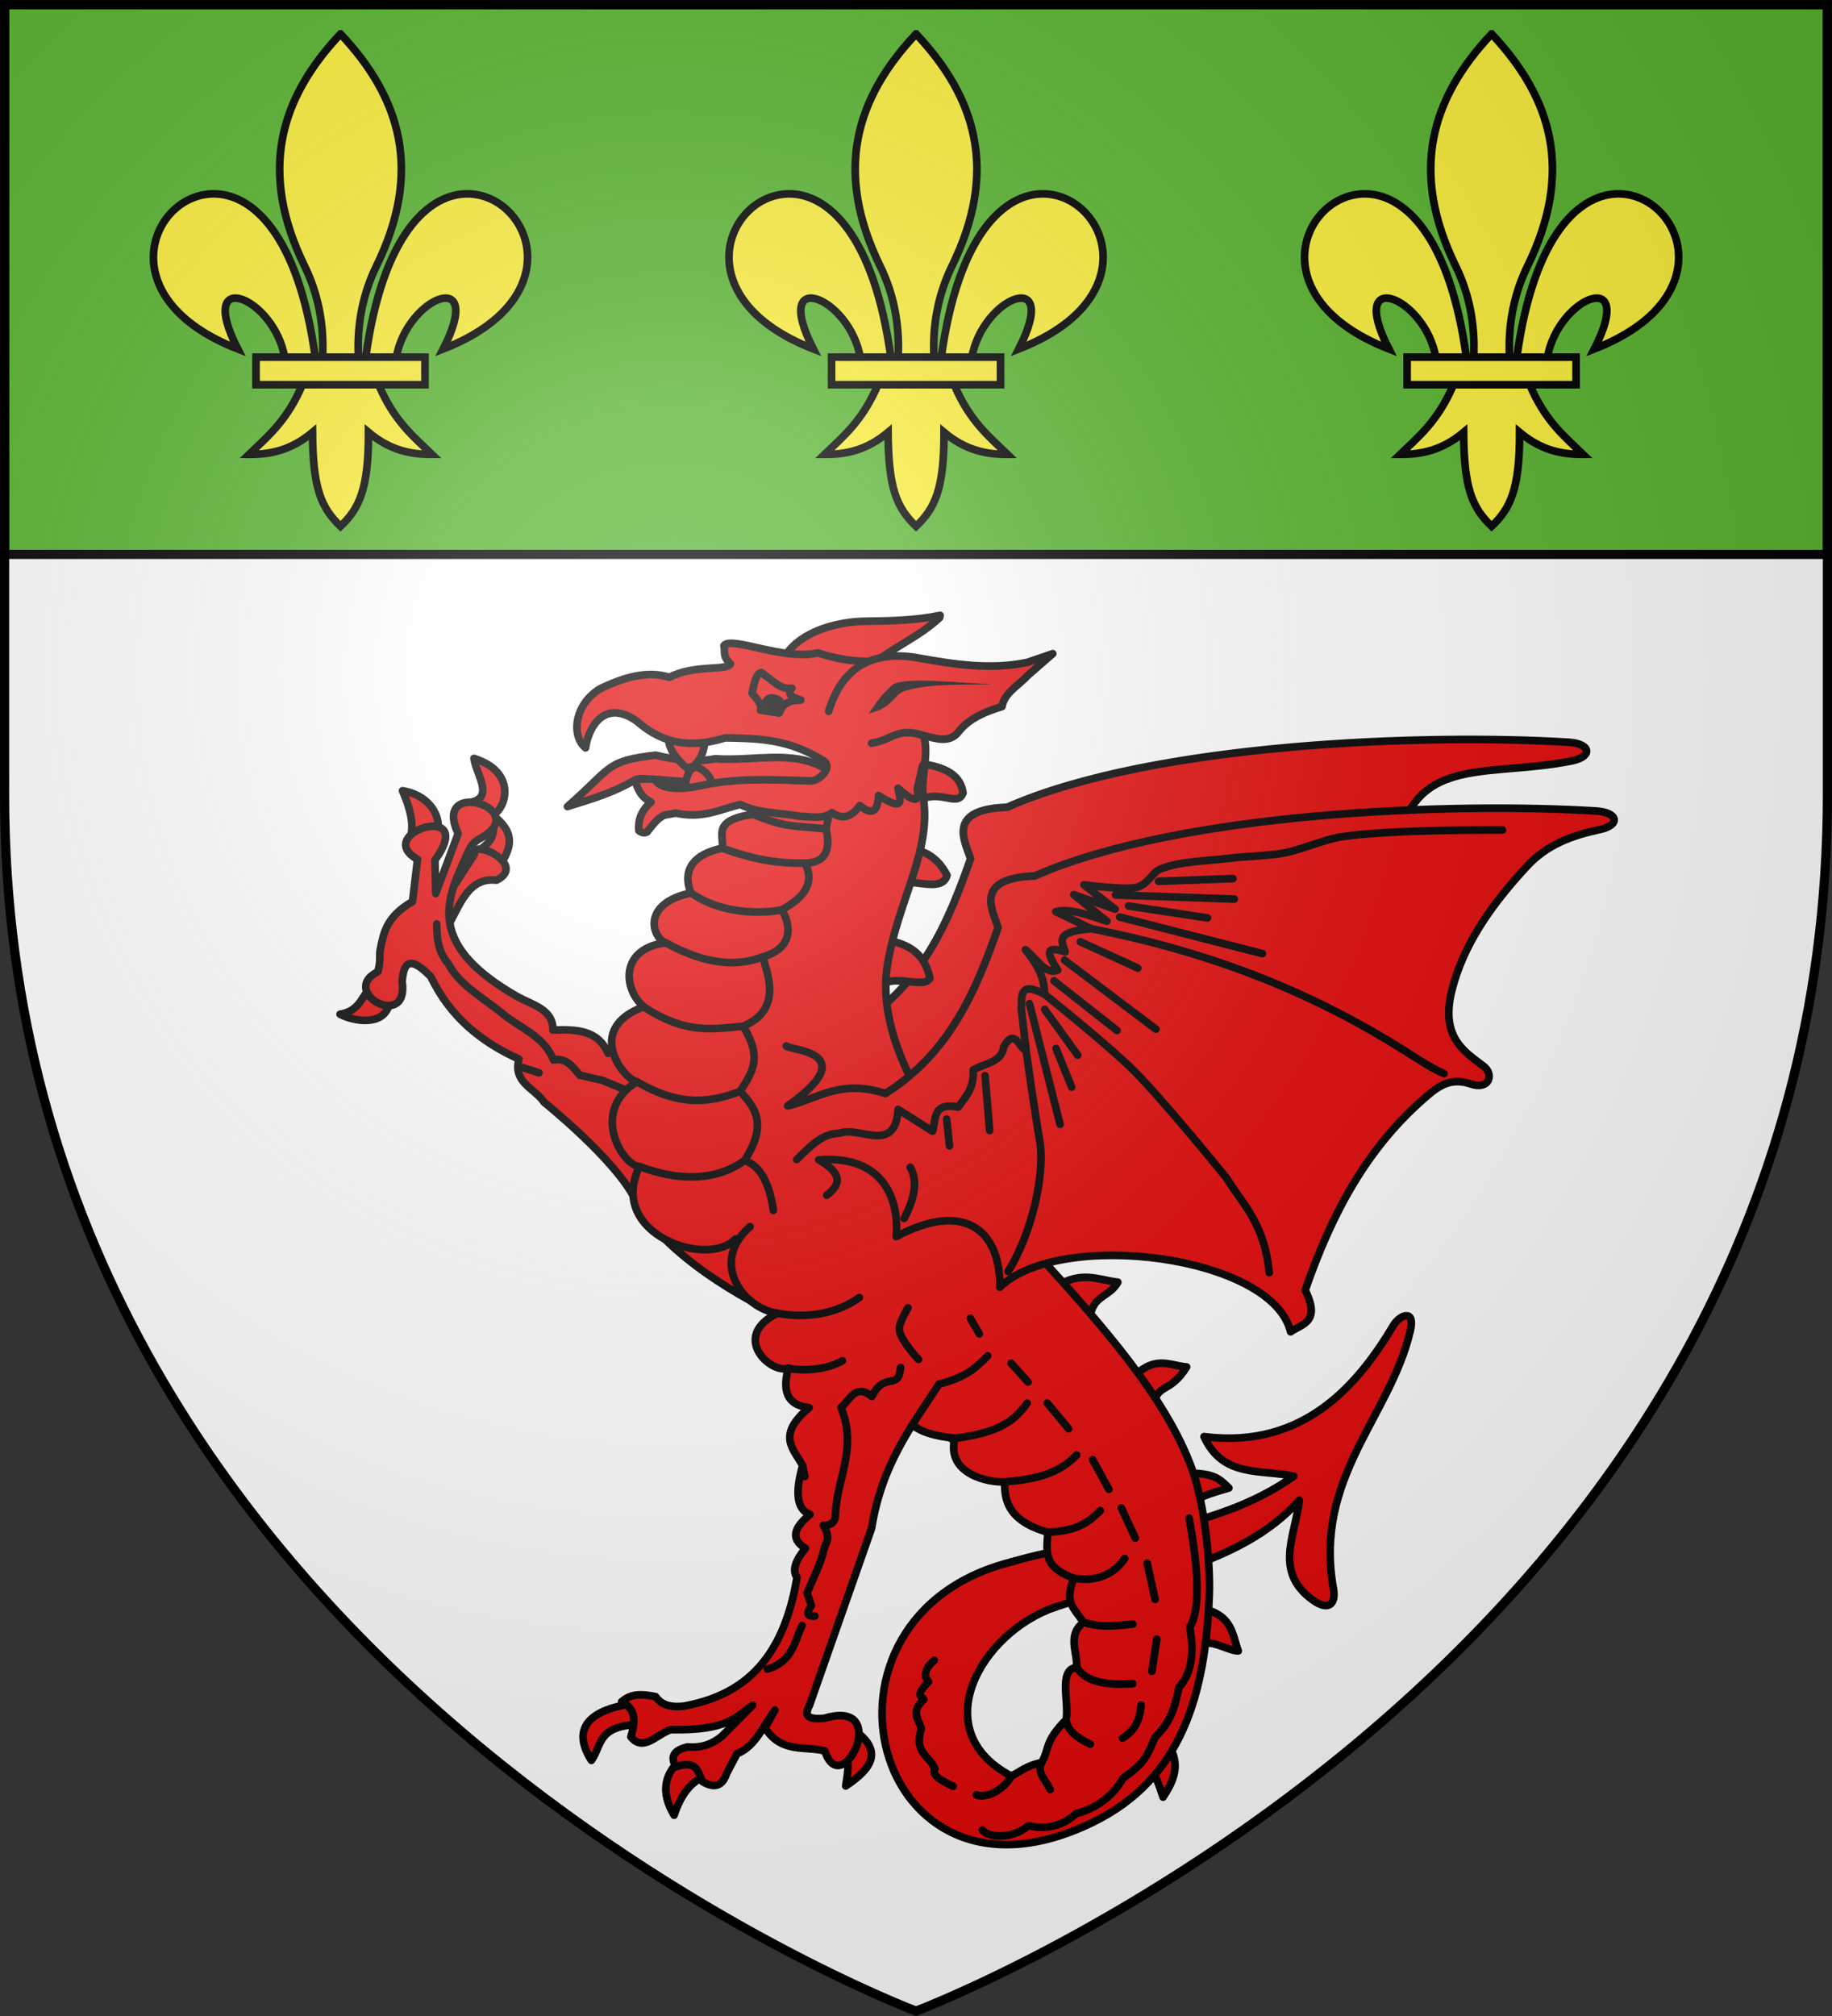 <?xml version="1.0" encoding="UTF-8" standalone="no"?><svg height="660" viewBox="-300 -300 600 660" width="600" xmlns="http://www.w3.org/2000/svg" xmlns:xlink="http://www.w3.org/1999/xlink"><rect x="-300" y="-300" width="600" height="660" fill="#333333" stroke="none"/><radialGradient id="a" cx="-80" cy="-80" gradientUnits="userSpaceOnUse" r="405"><stop offset="0" stop-color="#fff" stop-opacity=".31"/><stop offset=".19" stop-color="#fff" stop-opacity=".25"/><stop offset=".6" stop-color="#6b6b6b" stop-opacity=".125"/><stop offset="1" stop-opacity=".125"/></radialGradient><path d="m-298.5-298.5h597v258.543c0 286.248-298.5 398.457-298.5 398.457s-298.5-112.209-298.5-398.457z" fill="#fff"/><g stroke-width="1.003" transform="matrix(.963 .258 -.258 .964 40.35 2.157)"><g stroke="#000" stroke-linecap="round" stroke-linejoin="round"><g stroke-width="2.506"><g transform="matrix(-.259 .966 -.966 -.259 36.37 182.773)"><g fill="#e20909"><path d="m-88.532 275.521c-3.86.91-7.719 4.512-11.578 9.75-2.821-7.29-.029-13.888 4.672-16.25m-13-5.484c-5.059-5.086-8.504 3.551-12.594 6.703-3.236-14.337 8.74-17.479 13-14.625m12.391-10.36c-5.598-.032-11.038.311-12.391 10.36 6.746-5.461 8.797-2.874 11.985-2.234m58.907.609c7.019-1.918 10.531 7.038 10.766 12.391-3.792-4.592-7.583-3.474-11.375-4.063"/><path d="m-65.781 250.334c-8.685-1.048-20.077 3.32-24.375-6.5-9.619-6.37-7.817 14.23-3.656 10.563l28.438 1.422"/><path d="m-85.72 115.358c.585 8.228-9.209 27.733 10.577 25.622-1.527 14.556 6.78 16.82 10.17 25.23-2.179 15.097 2.143 15.42 5.695 17.493-5.102 6.857-1.471 13.2 2.441 19.527-6.031 3.284-3.689 10.066-3.661 15.866.153 32.016-13.752 35.642-28.477 37.02-5.001.468-6.897 1.1-9.766-.41-18.039-11.671-10.137 23.941 1.631 6.717l20.746-3.46-9.357 5.695c-24.289-2.508 2.777 22.527 2.643 5.084l12.816-5.491c8.704 5.068 13.887 3 19.12 1.22 1.491-.507 3.255-2.17 6.509-2.848 12.293 7.891 11.634-18.739-1.22-8.543-4.818 2.243-9.009 3.1-6.102-7.323 8.383-12.283 10.292-25.284 8.95-38.647 7.72-2.015 5.702-9.341 8.136-14.239 0 0 4.55-29.875 12.752-41.985 12.647-18.674 9.748-58.607 8.862-58.985"/></g><path d="m-41.252 205.466-1.148-5.281m-25.461 53.489c3.702-2.312 7.481-4.482 9.438-9.994 3.866-5.862 3.92-14.393 4.997-22.208 1.62-7.782-.491-16.365 4.997-23.318-2.888-3.331-1.133-6.662 0-9.994l-2.221-7.218-1.643-12.141" fill="none"/></g><g fill="#e20909"><path d="m-48.895 47.683c17.012-18.501 19.984-40.193 21.653-62.182-2.866-4.7-12.387-13.509 7.218-19.432 41.068-32.956 127.248-59.088 172.666-68.289 7.175-1.454 8.948 2.399 2.776 5.552-23.483 11.693-47.134 11.334-48.355 36.018l-123.031 131.065"/><path d="m92.506 162.187c10.081-3.216 12.456-.928 15.666.764-6.185 3.716-9.056 5.616-10.699 8.406m-29.803-34.006c5.23-10.531 11.106-8.148 16.812-9.17-3.184 10.499-8.332 7.142-7.122 16.048m-123.447-125.957c6.231-.193 12.135.756 16.092 8.519-.966 3.757-10.144 1.876-13.911 5.429m-5.494-44.239c6.567-1.83 11.826.046 16.092 4.733.055 5.613-9.114 4.13-13.726 6.153m-7.099-38.811c12.652-2.341 16.936.697 18.932 5.206-.559 5.556-8.631-.129-14.672 7.573m159.955 276.086c6.464 5.233 5.525 11.337 3.439 17.576-5.525-8.619-6.604-7.712-8.788-9.17m3.821-53.875c11.684-.943 12.922 5.488 16.43 10.316-3.647.949-10.057-1.951-13.755 1.91m-61.411-94.514c-1.691-7.584 4.368-8.49 5.625-13.999-6.399.945-12.614-.693-19.487 6.878"/><path d="m45.339 204.899c25.778-15.637 61.915-26.248 82.377-51.188-10.837.484-22.307 6.661-31.802-4.935 33.145-4.514 44.683-30.317 50.719-51.542.945-3.321 5.51-7.331 5.757.548.912 29.042-18.31 54.726-2.468 88.279 1.897 4.018.887 7.758-5.757 5.209-14.789-5.674-10.843-19.002-12.611-30.432-13.149 26.33-45.928 39.397-69.463 55.341"/><path d="m46.328 204.357c-66.188 35.661-13.912 129.15 47.118 76.016 24.451-21.288 24.815-50.202 17.546-81.974-2.347-10.256-9.084-28.192-16.175-38.382-14.306-20.555-41.495-38.416-67.881-55.306-21.905-16.161-67.833-44.253-71.497-78.24-2.292-21.254 4.472-40.08-2.91-56.446-2.367-5.249-1.802-14.961-5.207-19.604-7.698-8.364-18.344-13.673-29.611-14.666l.822 55.106-10.692 72.652 12.886 50.445 76.216 46.333c.482 7.508 4.295 12.794 20.014 10.144.205 12.081 14.478 11.302 19.502 9.596 1.224 4.239 3.055 12.184 18.021 12.3 1.387 7.527 2.019 11.367 12.1 12.374-.712 8.499 1.718 8.773 6.854 13.16-4.18 5.526.622 9.929 1.645 14.805-5.794 2.427.691 11.675 1.097 17.546-5.091 8.929-2.743 10.419-4.112 15.627-4.616 2.285-5.831 4.569-8.499 6.854-31.276-6.99-21.957-42.859-.237-57.373"/><path d="m-59.948 113.662c-3.324-7.633-7.473-12.956-13.373-13.373 4.475-14.074-1.693-17.851-7.26-21.535 2.233-7.427 4.298-12.439-4.585-20.877 11.819-9.066 2.05-20.121.382-23.69 10.474-6.296 4.486-14.355 1.911-16.43 6.808-6.376 8.003-11.987 3.439-16.812 6.402-1.774 7.238-6.184 3.821-12.609l-.728-9.938c-6.566 3.173-15.041.725-21.054 3.898l-2.672 7.569c-12.76 5.541-7.214 9.187-6.878 13.373-11.727 5.963-8.99 13.127-6.113 16.812-14.726 7.524-8.756 17.291-3.821 17.958-13.965 5.705-9.688 18.139-1.528 22.161-17.157 12.127-.075 24.673 4.203 24.316-12.739 13.577 2.933 27.953 8.024 26.64-4.661 24.195 30.383 26.605 36.681 14.763"/><path d="m-103.445-61.262c.259-6.668 8.813-15.689 22.941-19.658 8.081-2.27 15.801-4.52 22.936-8.138l.065.738c-6.603 10.704-19.644 18.791-17.748 24.964z"/><path d="m-88.42-31.608c-9.323.331-18.864 5.307-28.255 7.064-5.887 2.888-12.474 3.789-19.331 3.95-15.585 6.302-12.499 7.31-23.584 23.774 7.383-4.656 13.276-8.217 19.179-14.166 2.474-1.632 2.432-.692 6.304-1.861l51.042-9.798 3.874-7.444c-3.044-1.211-6.121-1.629-9.229-1.519z"/><path d="m-123.108-11.571c-1.4-2.4-1.298-4.932-.521-7.523l1.67-1.357c5.868 1.303 5.608 3.748 7.491 5.4zm-10.59-17.238c.296 3.595 2.821 6.829 8.541 9.546l1.996-.78c2.817-4.218 1.746-7.613 1.499-11.181z"/><path d="m-77.218-68.193c-4.654 1.215-9.904 1.77-15.993 1.399-9.925 5.448-28.913 1.937-30.38 5.68 1.041 1.897.302 3.521 3.636 5.217-.441 2.61-11.43 3.189-18.249 9.469-7.518-.356-14.45 3.813-21.169 9.635-6.69 7.215-5.068 17.235.538 19.842-.835-6.824 1.839-17.155 13.829-12.884 8.23 3.994 17.328 5.528 29.684-2.165 10.848-2.699 20.13-4.972 32.917-1.15 4.056 1.212.431 6.945-2.092 7.533-13.108 3.055-23.602 5.232-34.541 10.834-6.191 3.171-12.513 4.719-15.073 1.951-2.333.321-5.14 1.242-6.31 1.842 1.523 2.508 3.185 4.908 6.993 5.651-2.433 3.528-2.644 6.861-1.477 10.074 1.083.459 2.004.413 2.731-.239 1.151-2.434 1.936-5.121 4.118-6.846l3.398-1.594c8.906-.389 13.712-4.905 19.721-8.211 6.8 1.348 13.29-.846 19.932-1.311 3.669-.838 7.848-1.051 9.879-3.891 3.617 1.366 6.458.138 8.244-4.613 5.013 2.328 6.138.065 5.086-4.769 10.296 3.257 7.014-.836 5.551-3.945 6.788 3.477 8.039 2.339 6.166-1.404l-.285-7.943"/><path d="m-109.497-55.751c-1.471.741-1.34 4.003-1.144 7.366 2.256 1.468 4.367 2.948 4.121 4.635l6.132-.688c.067-2.811 1.926-4.831 5.809-5.958-2.483-.125-5.053-.187-3.84-2.994-3.474 1.717-7.351-1.189-11.078-2.361z"/></g><path d="m-104.895-44.044 4.507-.394c.675-1.601.703-4.38-2.852-4.292-2.6.065-2.88 2.917-1.654 4.686z"/></g><path d="m-84.78-49.159c.428-15.775 9.489-23.339 23.91-24.545 12.276-1.027 24.192-2.395 34.927-7.833l7.385-4.946-6.149 9.137c-2.028 3.926-5.9 7.353-5.469 11.944-4.771 3.001-9.233 6.289-11.586 11.524-1.837 4.625-6.505 4.234-10.916 4.299-9.34-.361-9.127 3.928-15.783 6.848" fill="#e20909" stroke-width="2.506"/></g><path d="m-35.272-71.686c-7.811 2.108-29.083 4.885-31.652 8.901-3.181 4.974-3.519 7.183-4.964 10.839 7.369-3.704 6.119-7.962 9.643-10.225 7.581-4.867 21.655-7.637 26.972-9.514z" stroke-width="2.506"/><g stroke="#000" stroke-linecap="round" stroke-linejoin="round" stroke-width="2.506"><path d="m-69.844 60.465c.6 1.296 25.582-5.265 5.552 18.877 9.114-4.863 14.462-13.115 29.981-12.214 17.012-18.501 19.984-40.193 21.653-62.182-2.866-4.7-12.387-13.509 7.218-19.432 41.068-32.956 127.248-59.088 172.666-68.289 7.175-1.454 8.948 2.399 2.776 5.552-8.411 4.297-15.479 9.255-19.987 17.766-8.366 15.796-13.662 30.756-13.325 46.081.357 16.198 10.084 18.265 16.656 21.097 3.764 1.623 3.847 7.045-2.776 6.662-5.646-.327-8.918 1.983-12.214 6.662-15.438 21.91-20.866 46.59-22.763 72.731 7.757 8.875 1.847 10.917-1.11 14.435-12.225-22.667-81.863-13.182-96.049 10.549-4.721-18.61-19.103-24.195-37.198-7.218-1.334-8.303-8.219-25.682-31.091-17.766 6.528 1.762 10.3 4.558 5.552 10.549" fill="#e20909"/><path d="m-17.778 105.109c1.966-8.743.591-13.667-2.393-16.753m7.446-18.349 3.191 8.244m5.319-25.263 6.116 17.019m14.094-31.645 8.244 10.903m-15.158-22.338 14.36 11.701m-19.679-12.233 19.945 35.634m-14.094-44.942 24.199 10.371m-22.604-17.817 34.837 14.094m-31.38-21.274 20.476 3.457m-10.105-14.626 48.399-.532m-46.537-3.723 26.061-2.925m-18.615-7.446 23.402-7.18m-35.9 15.158 38.028-8.776m-40.155 137.219c4.691-15.638 3.06-35.406-1.064-44.144-3.827-8.11-11.967-27.391-11.967-27.391m1.064-19.413s24.602 10.774 34.571 16.488c12.21 6.998 38.825 26.327 38.825 26.327 7.599 7.099 15.924 11.295 21.54 26.327m-85.629-93.873c42.48-2.929 77.829 2.074 110.36 12.233 6.546 2.044 9.436 3.024 13.828 3.723m-198.116 82.172c3.041-4.953 5.671-10.418 11.435-11.967 5.579-4.064 19.473 2.107 16.488-12.499l12.765 3.989c.269-3.96-2.728-9.177 6.116-9.839 1.437-3.8 3.542-7.2 1.596-13.03 3.012-3.059 8.512-4.874 7.712-9.839 1.891-7.358 4.926-.983 7.446-.798l-5.053-12.765c-.799-3.919-3.278-8.845 6.116-6.648-1.849-6.551-5.932-9.378-9.839-12.499 4.04 1.598 8.556 6.531 11.967 3.723-4.104-3.67-6.973-6.903.798-6.382-1.565-2.822-5.612-5.396 6.382-9.573l-12.764-2.393c4.21-2.394 10.767-1.659 17.019-1.33l-12.764-5.584 14.36 1.064-11.967-5.053s12.746-1.664 16.488-3.457c4.001-1.917 3.954-6.107 6.382-7.978 5.46-4.208 14.627-6.7 21.008-9.307 5.048-2.063 12.106-4.018 17.019-6.382 5.191-2.497 11.231-7.484 16.488-9.839 14.576-6.53 50.792-15.956 50.792-15.956" fill="none"/><path d="m7.279 270.66c-5.642 6.412-2.157 7.752-1.436 10.629 5.095-3.296 5.386 3.017 6.033 8.618 6.972-7.934 9.697-15.11-4.596-19.247zm-69.806 11.203c-8.355 3.409-20.181 10.829-8.486 21.545 2.155-5.853-1.196-11.398 12.22-15.512m27.003 8.905c-3.61 3.567-7.662 6.028-8.331 16.949-6.32-6.128-6.894-12.64-1.724-19.534" fill="#e20909"/><path d="m-65.973 120.795c-9.82 14.523 4.232 26.415 16.035 25.13-13.085 11.46 3.212 19.928 8.125 16.453-.05 9.405 4.068 11.613 9.953 10.766-8.212 11.64-1.309 14.464 2.844 18.891-.115 8.998 1.744 14.49 6.5 14.828-3.577 5.074-4.696 9.329 1.422 11.172-2.099 4.587-2.435 8.072-.203 9.953 2.838 28.888-8.416 42.511-24.985 50.376-3.467 1.317-6.82 1.836-9.75-.609-7.393.415-8.758 2.474-10.359 4.469 3.363.854 6.268 2.56 5.891 10.36 5.417 3.972 8.211-3.417 12.188-5.688 18.247-4.493 19.417-9.618 23.766-14.625l-7.11 12.391c-2.154 3.03-5.102 5.425-9.953 6.297-4.586 2.438-4.468 4.875-2.031 7.313 6.383-4.279 7.441.096 9.75 2.438 4.56 1.265 6.678-.523 6.906-4.672l1.625-7.109c5.325-3.988 5.928-11.125 8.328-17.063l-1.625 6.5c7.402 6.739 14.006 2.296 20.922 2.234 9.774 14.923 16.927-22.554-2.844-10.36-6.321 2.404-6.513.093-5.891-2.844l4.672-61.345c-2.196-21.25 4.069-35.852 9.141-51.392" fill="#e20909"/><g fill="none"><path d="m-8.962 133.11s-1.689 5.549-.859 7.73c1.233 3.24 8.589 7.73 8.589 7.73m-40.579 13.81c2.848.017 11.419-1.864 16.531-6.939m-24.656-9.515c9.585-.797 18.637-4.627 24.656-11.957m2.378 125.527c7.557-4.598 6.217-11.511 7.296-16.724m3.265-4.088c-3.138 1.09-2.682-.861-2.001-3.002l-2.44-3.66c.833-5.815 1.888-10.913 1.648-14.89-.159-2.634 1.647-4.21-2.203-7.873 2.349-.63 3.707-1.981 2.776-4.997-2.406-11.289 1.478-22.578-7.218-33.867 2.252-3.076 2.517-9.065 8.883-6.107 1.878-9.368 8.02-3.837 6.662-11.659m-21.141 42.686-1.639-3.279"/><path d="m-106.945 3.237c8.574.726 17.467.654 27.51-2.293m-33.624 19.105c11.577 4.286 24.355.549 30.185-2.293m-34.006 20.251c15.242 3.683 24.972 1.353 32.095-3.821m-33.624 25.982c16.154 5.324 24.203.922 33.242-2.293m-29.039 26.608c16.754 4.56 25.615-.089 33.624-5.731m-25.6 32.372c17.744 1.725 27.662-4.383 32.86-10.837m-26.746-110.424c12.496 1.663 14.645-.182 24.454-1.528m142.193 216.369c7.297-.601 12.438-4.501 14.485-10.57m-7.631 23.73c7.155.207 11.08-2.01 15.826-3.61m-14.181 18.415c4.434 4.302 12.278 2.832 19.178.462m-18.081 17.084c1.363 3.404 5.194 4.832 9.753 5.679m-13.865 9.948c-.869 3.618 2.956 5.358 4.982 7.818m-13.481-.964c-1.058 4.764-5.858 9.333-9.491 8.947m-8.118-.765c-4.463-.781-7.864-1.828-7.218-3.886-2.636-3.814-8.08-3.135-7.773-11.659-1.501-2.673-4.938-4.378-1.666-9.438-.68-1.161-3.437.347 0-6.107-2.312-1.415-2.194-3.871 0-7.218m68.82-66.696c2.648 5.655 12.183 25.786 9.463 34.495 3.522 7.553 4.573 14.364 1.666 19.987.232 5.539.8 10.981-3.331 17.766-.94 6.815-1.182 9.206-6.736 15.797-1.771 7.403-7.197 12.687-11.8 15.116-2.527 3.965-6.916 7.724-14.22 7.951-3.557 5.613-11.858 7.29-14.142 5.263m39.718-53.03c1.078 5.781-.465 9.364-3.1 12.03m-88.289-96.588c7.933-4.547 10.02-7.744 13.07-13.136m-4.441 29.425c13.091-5.444 18.037-9.794 20.964-17.766m-.479 26.848c9.848-3.456 16.515-7.205 20.599-14.633m-2.578 26.934c8.808-2.799 11.754-6.048 14.802-11.309m30.009 46.559-1.169-10.573m-3.935-12.515-5.563-10.779m-5.911-6.954-6.954-8.345m-5.563-4.868-7.649-7.997m-10.318-7.803-8.918-6.299m-7.884-5.021-6.954-4.52m-12.586-6.606-4.172-4.172"/></g></g></g><g transform="translate(-300 -300)"><path d="m1.5 1.5h597v180h-597z" fill="#5ab532" stroke="#000" stroke-width="3"/><g id="b" stroke="#000" stroke-width="1.319" transform="matrix(1.897 0 0 1.896 42.682 6.582)"><path d="m58.404 30.003c10.624.255 17.914 18.079-4.381 26.78 7.369-14.435-6.305-9.002-8.108 1.488h-5.281c2.918-21.306 10.964-28.431 17.77-28.268zm-28.67 32.88c-2.69 6.351-6.011 8.986-9.239 12.106 3.618.017 7.22-.678 10.958-3.814.064 9.675 1.472 12.982 4.833 16.233 3.323-3.149 4.844-6.547 4.833-16.233 3.738 3.136 7.34 3.83 10.958 3.814-3.228-3.121-6.549-5.756-9.239-12.106zm6.552-60.496c-10.504 11.151-14.16 23.801-6.2 40.084 2.304 4.713 3.408 10.027 3.1 15.8h6.2c-.308-5.773.796-11.087 3.1-15.8 7.96-16.283 4.304-28.933-6.2-40.084zm-22.118 27.616c-10.624.255-17.914 18.079 4.381 26.78-7.369-14.435 6.305-9.002 8.108 1.488h5.281c-2.918-21.306-10.964-28.431-17.77-28.268z" fill="#fcef3c" fill-rule="evenodd" stroke="#000" stroke-width="1.319"/><path d="m21.701 58.196h29.17v4.761h-29.17z" fill="#fcef3c" stroke="#000" stroke-width="1.319"/></g><use height="100%" transform="translate(188.5)" width="100%" xlink:href="#b"/><use height="100%" transform="translate(377)" width="100%" xlink:href="#b"/></g><path d="m-298.5-298.5h597v258.543c0 286.248-298.5 398.457-298.5 398.457s-298.5-112.209-298.5-398.457z" fill="url(#a)"/><path d="m-298.5-298.5h597v258.503c0 286.203-298.5 398.395-298.5 398.395s-298.5-112.191-298.5-398.395z" fill="none" stroke="#000" stroke-width="3"/></svg>